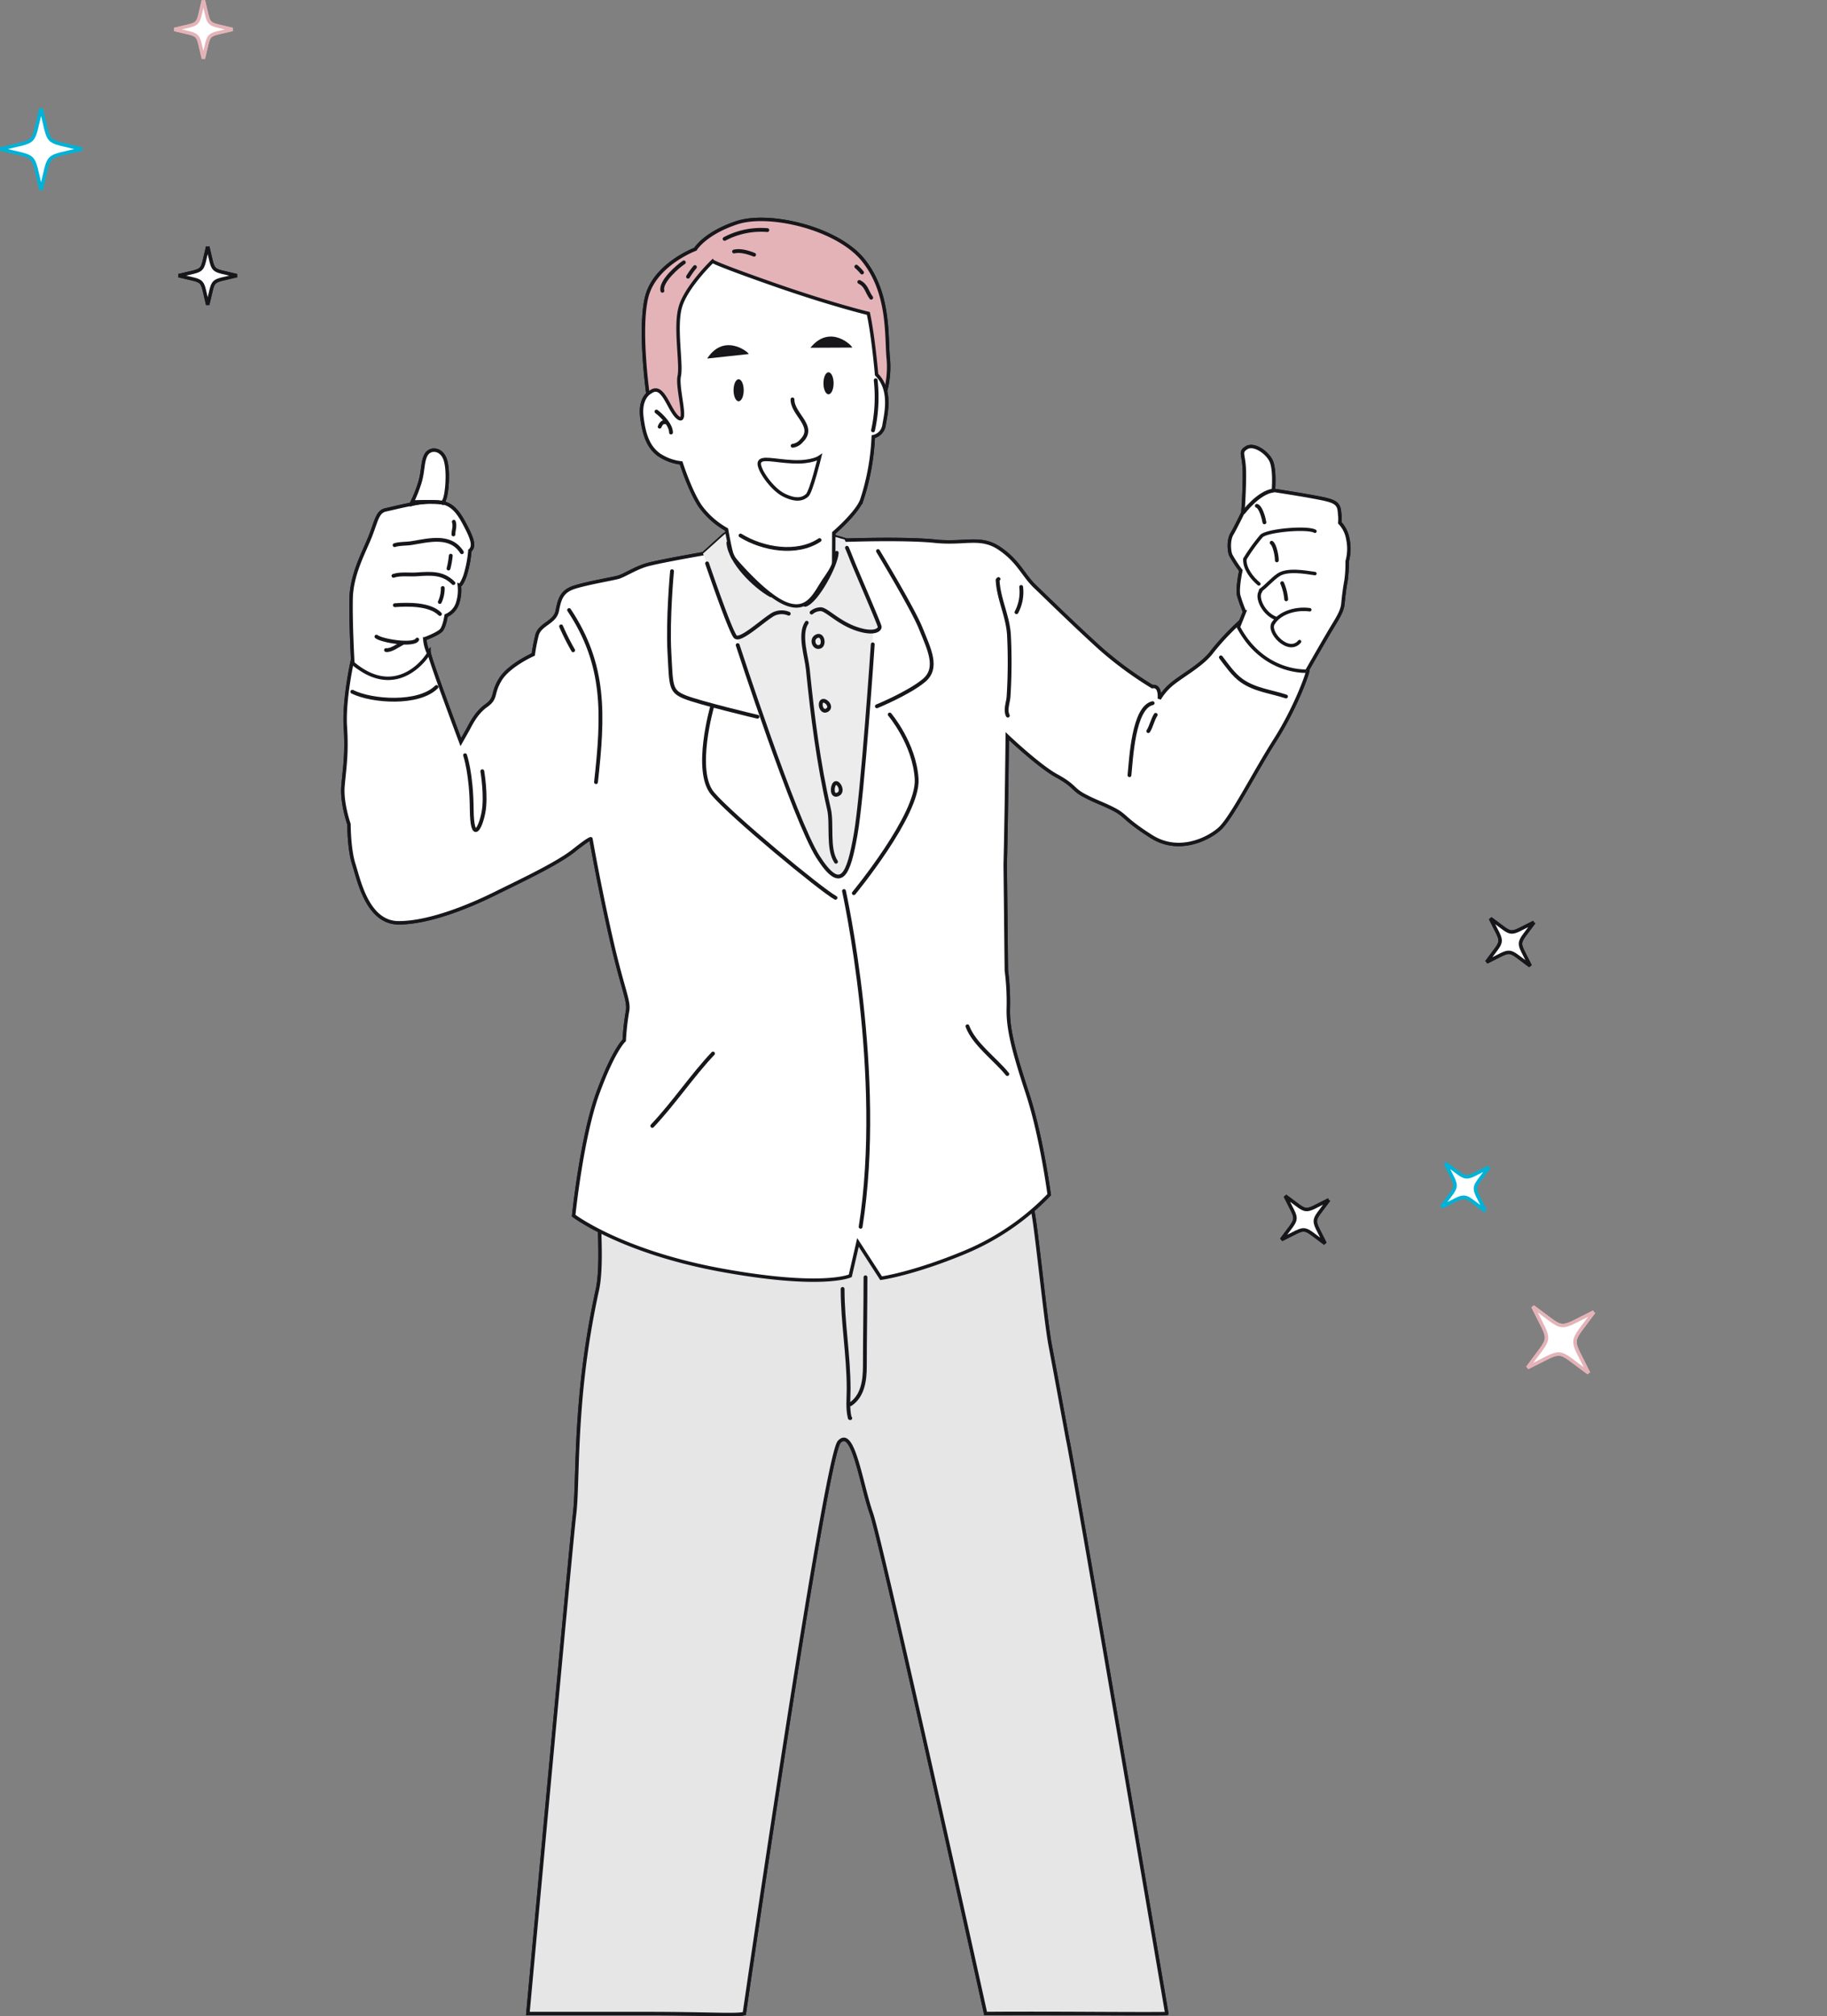 <svg xmlns="http://www.w3.org/2000/svg" xmlns:xlink="http://www.w3.org/1999/xlink" width="531.614" height="586.515" viewBox="0 0 531.614 586.515">
  <rect x="0" y="0" width="531.614" height="586.515" fill="#808080" stroke="none"/>
  <defs>
    <clipPath id="clip-path">
      <rect id="Rectangle_105566" data-name="Rectangle 105566" width="237.164" height="115.607" fill="#fff" stroke="#17171b" stroke-width="1"/>
    </clipPath>
  </defs>
  <g id="Group_269986" data-name="Group 269986" transform="translate(-112.256 -214.062)">
    <g id="XMLID_97_" transform="translate(212 277.893)">
      <g id="XMLID_394_" transform="translate(0)">
        <path id="XMLID_210_" d="M316.155,414.631c-.03,2.182.6,12.161-.749,17.84a249.059,249.059,0,0,0-4.941,33.775c-1.181,14.876-.877,25.391-1.652,31.437s-13.548,144.949-13.548,144.949h34.541c18.642,0,25.737.643,28.443,0,0,0,23.5-161.783,27.6-166.288s6.36,12.253,9.386,20.842,33.219,145.445,33.219,145.445,8.44-.115,30.689,0,22.032,0,22.032,0-27.487-161.469-28.838-166.966h0s-3.642-19.815-5.075-27.36-4.194-36.008-5.17-39.381S316.183,412.593,316.155,414.631Z" transform="translate(-241.41 -120.701)" fill="#e6e6e6" stroke="#17171b" stroke-width="1"/>
        <path id="XMLID_209_" d="M381.184,298.256l-6.1,5.539s-13.342,2.328-16.548,3.278-6.468,3.073-8.134,3.56-8.664,1.642-12.6,2.847-4.521,3.448-5.209,6.939-5.13,3.852-5.922,7.186a55.722,55.722,0,0,0-1.063,5.52s-7.084,3.139-9.607,7.3-.907,5.347-4.1,7.6-4.747,6.028-5.527,7.322l-1.85,3.264s-9.229-24.553-9.266-26.249c0,0-4.175,5.433-9.993,5.908s-12.152-.78-12.233-3.614c0,0-2.621,11.57-2.1,19.579s-.3,12.357-.7,17.24,1.749,11.01,1.749,11.01-.011,7.322,1.437,11.767,3.9,16.939,13.045,16.929,21.109-5.08,28.167-8.583,17.935-8.586,22.786-12.45,4.969-3.4,4.969-3.4,2.277,13.126,5.822,28.774,5.442,18.316,4.791,21.536a73.488,73.488,0,0,0-.925,8.346s-2.934,2.455-7.644,15.217-7.068,35.748-7.068,35.748,13.81,10.556,43.2,15.894,37.288,1.613,37.288,1.613l2.237-9.721,6.733,10.419s9.3-1.266,24.5-7.6a73.261,73.261,0,0,0,24.408-16.7s-2.207-16.929-6.352-29.538-5.709-18.929-5.539-24.758a72.017,72.017,0,0,0-.577-11l-.327-30.659c.378-15.485.6-37.452.6-37.452s9.167,8.726,14.406,11.573,4.556,3.873,7.972,5.695,5.808,2.507,9,4.216,2.847,2.847,10.592,7.744,16.173.911,19.7-2.164,9.908-15.944,16.286-25.969,10.157-21.1,9.43-20.415-7.4.162-13.778-4.734-5.626-9.389-5.626-9.389a74.615,74.615,0,0,0-8.295,8.768c-2.62,3.645-8.042,6.637-11.118,9.028a16.646,16.646,0,0,0-4.328,4.784s.455-3.988-2.049-3.53a106.986,106.986,0,0,1-14.92-10.934c-6.835-6.15-15.543-14.68-19.155-18.14s-4.812-7.37-10.378-11.13-10.078-1.2-18.8-2.106-25.72-.3-25.72-.3S392.838,291.994,381.184,298.256Z" transform="translate(-270.182 -206.556)" fill="#fff" stroke="#17171b" stroke-width="1"/>
        <path id="XMLID_208_" d="M339.838,329.253s11.183,37.04,17.211,49.883c0,0,8.142,21.22,12.293,18.41s4.053-8.268,4.641-12.157,1.961-16.21,1.961-16.21l1.979-25.512,1-10.689.12-5.981.618-.738s1.322-.542,1.262-1.324-3.043-7.52-3.043-7.52l-6.892-17.24-.217-.459s-2.56-.736-2.775-.8-7.345-1.7-8.217-1.926a100.13,100.13,0,0,0-11.515-1.181c-3.1-.019-9.186.236-12.51,2.431l-6.2,5.569Z" transform="translate(-224.748 -206.579)" fill="#ececec"/>
        <path id="XMLID_207_" d="M418.958,335.208l1.785-4.448a39.038,39.038,0,0,1-1.7-4.75c-.51-2.012.62-7.252.62-7.252a37.121,37.121,0,0,1-2.952-4.533c-.463-1.181-.713-4.305.339-6.073s3.218-6.247,3.218-6.247.6-8.671.385-12.9-1.335-4.715.68-5.97,5.689,1.116,7.026,3.6.777,8.788.777,8.788,8.037,1.227,12.819,2.147,6.194,1.418,6.41,4.159a14.049,14.049,0,0,1,.094,3.151,9.105,9.105,0,0,1,2.351,4.8,13.474,13.474,0,0,1-.215,6.406,36.334,36.334,0,0,1-.311,5.485c-.371,1.972-.72,4.618-.906,6.72s-1.218,3.8-3.13,6.943-7.419,12.795-7.419,12.795S426.234,348.852,418.958,335.208Z" transform="translate(-158.352 -216.618)" fill="#fff" stroke="#17171b" stroke-width="1"/>
        <path id="XMLID_206_" d="M321.148,296.833s-2.8-19.241-.5-28.855,14.21-14.055,14.21-14.055,2.69-4.59,12.048-7.7,29.256,1.509,36.8,10.9,6.7,21.522,7.227,28.128a27.57,27.57,0,0,1-.948,10.66S342.76,325.356,321.148,296.833Z" transform="translate(-232.256 -245.259)" fill="#e4b3b8" stroke="#17171b" stroke-width="1"/>
        <path id="XMLID_205_" d="M272.066,338.757s-.651-11.506-.5-18.768,3.827-13.593,5.656-18.315,2.014-7.022,4.5-7.543,9.261-2.348,13.709-2.353,6.533,1.635,8.959,6.133,3.243,6.81,1.732,8.09a33.291,33.291,0,0,1-1.449,7.423c-1.1,2.9-1.626,2.676-1.626,2.676a12.175,12.175,0,0,1-.6,5.465,5.881,5.881,0,0,1-3.229,3.345s-.471,3.065-1.351,4.177-4.872,2.579-4.872,2.579a11.654,11.654,0,0,0,1.117,4.2C294.229,336.054,285.37,350.06,272.066,338.757Z" transform="translate(-269.142 -209.66)" fill="#fff" stroke="#17171b" stroke-width="1"/>
        <path id="XMLID_204_" d="M322.08,290.169s-3.278,1.432-2.554,7.335,2.238,8.962,5.01,10.976a14.571,14.571,0,0,0,6.41,2.342s2.632,8.228,5.56,12.556a23.757,23.757,0,0,0,7.661,6.809s1.116,6.546,1.816,8.055c0,0,9.1,11.095,15.582,13.587s8.472-3.294,11.111-7.091,2.662-4.54,2.662-4.54l.035-9.008s6.756-5.8,8.129-9.559a68.126,68.126,0,0,0,3.356-18.443,4.025,4.025,0,0,0,3.153-3.485c.5-3.075,2.3-10.06-2.189-14.583,0,0-.948-11.121-2.4-17.789,0,0-10.833-2.581-27.826-8.539s-17.494-6.643-17.494-6.643-7.734,7.448-9.391,13.356.455,16.579-.312,20.057,2.613,14.11-.2,12.205S325.845,287.41,322.08,290.169Z" transform="translate(-232.501 -239.985)" fill="#fff" stroke="#17171b" stroke-width="1"/>
        <path id="XMLID_203_" d="M281.62,298.364a36.573,36.573,0,0,0,2-4.923c1.287-3.643.877-6.637,2.012-8.749s4.413-1.958,5.564,1.222.551,10.281-.251,11.863.489.752-2.293.577S281.62,298.364,281.62,298.364Z" transform="translate(-261.429 -216.159)" fill="#fff" stroke="#17171b" stroke-width="1"/>
        <path id="XMLID_202_" d="M290.338,333.559s1.848,5.28,1.935,15.575,2.553,5.719,3.432.967-.351-11.879-.351-11.879" transform="translate(-254.757 -177.686)" fill="none" stroke="#17171b" stroke-linecap="round" stroke-linejoin="round" stroke-width="1.11"/>
        <path id="XMLID_201_" d="M307.485,309.634c10.637,15.954,10.016,30.392,7.831,50.066" transform="translate(-241.635 -195.995)" fill="none" stroke="#17171b" stroke-linecap="round" stroke-linejoin="round" stroke-width="1.11"/>
        <path id="XMLID_200_" d="M306.169,312.326a70.544,70.544,0,0,0,3.5,6.953" transform="translate(-242.642 -193.935)" fill="none" stroke="#17171b" stroke-linecap="round" stroke-linejoin="round" stroke-width="1.11"/>
        <path id="XMLID_197_" d="M287.6,314.872c-.966,1.885-10.258.42-11.871-.86" transform="translate(-265.939 -192.645)" fill="none" stroke="#17171b" stroke-linecap="round" stroke-linejoin="round" stroke-width="1.11"/>
        <path id="XMLID_196_" d="M277.31,317.09c1.451.223,3.624-1.442,4.749-1.991" transform="translate(-264.727 -191.813)" fill="none" stroke="#17171b" stroke-linecap="round" stroke-linejoin="round" stroke-width="1.11"/>
        <path id="XMLID_195_" d="M278.719,299.613c1.555-.508,3.3-.335,4.92-.6,5.132-.842,11.395-2.542,14.659,2.662" transform="translate(-263.649 -204.852)" fill="none" stroke="#17171b" stroke-linecap="round" stroke-linejoin="round" stroke-width="1.11"/>
        <path id="XMLID_194_" d="M278.531,304.248c2.127-.694,4.563-.27,6.757-.424,4.228-.3,7.675-.515,10.692,2.54" transform="translate(-263.793 -200.564)" fill="none" stroke="#17171b" stroke-linecap="round" stroke-linejoin="round" stroke-width="1.11"/>
        <path id="XMLID_193_" d="M278.763,308.89c3.825-.268,10.193-.4,13.123,2.57" transform="translate(-263.615 -196.664)" fill="none" stroke="#17171b" stroke-linecap="round" stroke-linejoin="round" stroke-width="1.11"/>
        <path id="XMLID_192_" d="M288.534,295.084c.443,1.357-.111,2.406-.12,3.693" transform="translate(-256.23 -207.13)" fill="none" stroke="#17171b" stroke-linecap="round" stroke-linejoin="round" stroke-width="1.11"/>
        <path id="XMLID_191_" d="M288.263,300.68a24.291,24.291,0,0,1-.655,3.73" transform="translate(-256.846 -202.848)" fill="none" stroke="#17171b" stroke-linecap="round" stroke-linejoin="round" stroke-width="1.11"/>
        <path id="XMLID_190_" d="M287.035,306a9.333,9.333,0,0,1-.863,4.072" transform="translate(-257.945 -198.776)" fill="none" stroke="#17171b" stroke-linecap="round" stroke-linejoin="round" stroke-width="1.11"/>
        <path id="XMLID_189_" d="M418.906,304.894a52.044,52.044,0,0,1,4.771-6.6c1.719-1.661,13.308-2.664,15.563-1.4" transform="translate(-156.369 -206.179)" fill="none" stroke="#17171b" stroke-linecap="round" stroke-linejoin="round" stroke-width="1"/>
        <path id="XMLID_188_" d="M418.663,296.254s4.316-5.73,8.558-6.3" transform="translate(-156.555 -211.059)" fill="none" stroke="#17171b" stroke-linecap="round" stroke-linejoin="round" stroke-width="1.11"/>
        <path id="XMLID_187_" d="M421.46,308.759c1.831-1.365,3.273-3.149,5.16-4.448,2.579-1.778,7.817-.833,10.66-.418" transform="translate(-154.414 -200.867)" fill="none" stroke="#17171b" stroke-linecap="round" stroke-linejoin="round" stroke-width="1"/>
        <path id="XMLID_186_" d="M434.1,309.641c-3.561-.519-8.307.57-10.438,3.629" transform="translate(-152.725 -196.085)" fill="none" stroke="#17171b" stroke-linecap="round" stroke-linejoin="round" stroke-width="1"/>
        <path id="XMLID_185_" d="M418.878,301.263c-.134,2.745,2.08,5.52,4.073,7.174" transform="translate(-156.394 -202.401)" fill="none" stroke="#17171b" stroke-linecap="round" stroke-linejoin="round" stroke-width="1"/>
        <path id="XMLID_184_" d="M421.675,306.522c-1.453,1.751.833,6.653,4.494,7.938" transform="translate(-154.589 -198.377)" fill="none" stroke="#17171b" stroke-linecap="round" stroke-linejoin="round" stroke-width="1"/>
        <path id="XMLID_183_" d="M423.789,311.73c-2.081,2.51,4.337,9.352,7.554,5.474" transform="translate(-152.943 -194.391)" fill="none" stroke="#17171b" stroke-linecap="round" stroke-linejoin="round" stroke-width="1"/>
        <path id="XMLID_181_" d="M420.847,292.459c1.167.358,2.012,3.613,2.212,4.807" transform="translate(-154.884 -209.139)" fill="none" stroke="#17171b" stroke-linecap="round" stroke-linejoin="round" stroke-width="1.11"/>
        <path id="XMLID_180_" d="M423.289,298.543c.921.657,1.548,3.947,1.511,5.125" transform="translate(-153.015 -204.483)" fill="none" stroke="#17171b" stroke-linecap="round" stroke-linejoin="round" stroke-width="1.11"/>
        <path id="XMLID_179_" d="M425.027,305.208a15.458,15.458,0,0,1,1.169,4.687" transform="translate(-151.685 -199.382)" fill="none" stroke="#17171b" stroke-linecap="round" stroke-linejoin="round" stroke-width="1.11"/>
        <path id="XMLID_177_" d="M330.234,301.949s6.856,20.166,8.265,21.381,7.331-4.224,10.244-6.118a5.3,5.3,0,0,1,5.245-.632" transform="translate(-224.226 -201.876)" fill="none" stroke="#17171b" stroke-linecap="round" stroke-linejoin="round" stroke-width="1.11"/>
        <path id="XMLID_176_" d="M347.458,318.214a4.207,4.207,0,0,1,2.621-.973c1.651-.048,5.1,3.885,10.39,5.681s6.9.244,6.8-.583-7.04-16.8-8.11-19.518-1.409-3.447-1.409-3.447" transform="translate(-211.045 -203.848)" fill="none" stroke="#17171b" stroke-linecap="round" stroke-linejoin="round" stroke-width="1.11"/>
        <path id="XMLID_175_" d="M335.275,315.505s16.5,50.81,23.342,61.558,8.9,5.211,10.966-6.406,4.994-55.369,4.994-55.369" transform="translate(-220.369 -191.669)" fill="none" stroke="#17171b" stroke-linecap="round" stroke-linejoin="round" stroke-width="1.11"/>
        <path id="XMLID_174_" d="M324.838,303.234s-1.3,13.9-.761,23.667.217,11.183,4.452,12.92,21.171,5.753,21.171,5.753" transform="translate(-229.039 -200.893)" fill="none" stroke="#17171b" stroke-linecap="round" stroke-linejoin="round" stroke-width="1.11"/>
        <path id="XMLID_173_" d="M358.216,345.076s9.229-3.8,13.679-7.49,1.412-9.337-.868-15.091-12.486-22.581-12.486-22.581" transform="translate(-202.813 -203.434)" fill="none" stroke="#17171b" stroke-linecap="round" stroke-linejoin="round" stroke-width="1.11"/>
        <path id="XMLID_172_" d="M378.379,304.525c-.346.346-.272.17-.217.869.4,5.213,2.9,9.919,3.257,15.308a156.735,156.735,0,0,1-.108,17.914c-.088,1.744-1.073,3.935-.217,5.645" transform="translate(-187.584 -199.905)" fill="none" stroke="#17171b" stroke-linecap="round" stroke-linejoin="round" stroke-width="1.11"/>
        <path id="XMLID_168_" d="M406.594,324.976c-5.628,1.246-6.261,16.378-6.738,20.957" transform="translate(-170.947 -184.255)" fill="none" stroke="#17171b" stroke-linecap="round" stroke-linejoin="round" stroke-width="1.11"/>
        <path id="XMLID_167_" d="M405.107,326.9c-.948,1.486-1.239,3.315-2.15,4.743" transform="translate(-168.574 -182.779)" fill="none" stroke="#17171b" stroke-linecap="round" stroke-linejoin="round" stroke-width="1.11"/>
        <path id="XMLID_166_" d="M382.591,305.829a12.494,12.494,0,0,1-1.361,7.345" transform="translate(-185.201 -198.907)" fill="none" stroke="#17171b" stroke-linecap="round" stroke-linejoin="round" stroke-width="1.11"/>
        <path id="XMLID_165_" d="M357.636,453.617c7.026-44.169-4.84-97.677-4.84-97.677" transform="translate(-206.96 -160.559)" fill="none" stroke="#17171b" stroke-linecap="round" stroke-linejoin="round" stroke-width="1.11"/>
        <path id="XMLID_164_" d="M332.108,325.509s-5.426,18.781.109,25.333,31.556,28.064,35.763,30.357" transform="translate(-224.614 -183.847)" fill="none" stroke="#17171b" stroke-linecap="round" stroke-linejoin="round" stroke-width="1.11"/>
        <path id="XMLID_163_" d="M364.863,326.848s7.213,8.456,7.834,18.777-18.279,33.2-18.279,33.2" transform="translate(-205.719 -182.822)" fill="none" stroke="#17171b" stroke-linecap="round" stroke-linejoin="round" stroke-width="1.11"/>
        <path id="XMLID_162_" d="M335.741,297.348c6.461,3.99,16.373,5.723,23,1.331" transform="translate(-220.012 -205.397)" fill="none" stroke="#17171b" stroke-linecap="round" stroke-linejoin="round" stroke-width="1.11"/>
        <path id="XMLID_161_" d="M356.382,284.458s-2.275,1.568-7.732,1.31-9.225-1.5-9.773.2,3.515,7.732,7.181,9.52,5.569,1.079,6.726.019S356.382,284.458,356.382,284.458Z" transform="translate(-217.65 -215.262)" fill="#fff" stroke="#17171b" stroke-width="1"/>
        <path id="XMLID_158_" d="M321.883,276.921c1.613,1.211,4.24,3.914,4.24,6.106" transform="translate(-230.617 -221.029)" fill="none" stroke="#17171b" stroke-linecap="round" stroke-linejoin="round" stroke-width="1.11"/>
        <path id="XMLID_157_" d="M323.938,278.726c-.671-.335-1.354.754-1.527,1.271" transform="translate(-230.213 -219.696)" fill="none" stroke="#17171b" stroke-linecap="round" stroke-linejoin="round" stroke-width="1.11"/>
        <path id="XMLID_155_" d="M330.245,269.873c5.05-7.749,12.4-1.569,12.064-1.306" transform="translate(-224.218 -229.399)" fill="#17171b"/>
        <path id="XMLID_154_" d="M347.262,267.824c5.822-7.188,12.493-.284,12.134-.056" transform="translate(-211.195 -230.487)" fill="#17171b"/>
        <path id="XMLID_153_" d="M344.306,274.924c0,4.411,6.877,7.788,2.676,11.991a4.084,4.084,0,0,1-2.625,1.492" transform="translate(-213.457 -222.558)" fill="none" stroke="#17171b" stroke-linecap="round" stroke-linejoin="round" stroke-width="1.11"/>
        <path id="XMLID_151_" d="M334.594,274.8c0-1.769.662-3.2,1.477-3.2s1.476,1.433,1.476,3.2-.66,3.2-1.476,3.2S334.594,276.573,334.594,274.8Z" transform="translate(-220.89 -225.101)" fill="#17171b"/>
        <path id="XMLID_150_" d="M349.411,273.654c0-1.769.66-3.2,1.476-3.2s1.477,1.433,1.477,3.2-.66,3.2-1.477,3.2S349.411,275.423,349.411,273.654Z" transform="translate(-209.551 -225.98)" fill="#17171b"/>
        <path id="XMLID_149_" d="M352.568,421.512c0,9.732,1.756,19.3,1.756,29.06,0,2.69-.348,5.688.3,8.293.041.161-.028.242.182.242" transform="translate(-207.135 -110.379)" fill="none" stroke="#17171b" stroke-linecap="round" stroke-linejoin="round" stroke-width="1.11"/>
        <path id="XMLID_148_" d="M353.871,456.521c3.612-2.408,4.177-7.043,4.177-11.079,0-8.615.182-17.264.182-25.851" transform="translate(-206.138 -111.849)" fill="none" stroke="#17171b" stroke-linecap="round" stroke-linejoin="round" stroke-width="1.11"/>
        <path id="XMLID_147_" d="M321.2,403.767c6.355-6.729,11.548-14.571,17.667-21.049" transform="translate(-231.14 -140.067)" fill="none" stroke="#17171b" stroke-linecap="round" stroke-linejoin="round" stroke-width="1.11"/>
        <path id="XMLID_146_" d="M373.145,378.225c1.9,5.193,8.249,9.691,11.6,13.9" transform="translate(-191.388 -143.505)" fill="none" stroke="#17171b" stroke-linecap="round" stroke-linejoin="round" stroke-width="1.11"/>
        <path id="XMLID_145_" d="M271.747,323.694c5.679,2.839,19.308,3.816,24.5-1.379" transform="translate(-268.984 -186.291)" fill="none" stroke="#17171b" stroke-linecap="round" stroke-linejoin="round" stroke-width="1.11"/>
        <path id="XMLID_144_" d="M433.872,328.814c-4.346-1.448-9.035-1.885-12.9-4.611-2.415-1.7-4.283-4.457-6.053-6.771" transform="translate(-159.416 -190.028)" fill="none" stroke="#17171b" stroke-linecap="round" stroke-linejoin="round" stroke-width="1.11"/>
        <path id="XMLID_140_" d="M291.07,292.023c-.944-.109-6.789-.605-9.7.533" transform="translate(-261.623 -209.626)" fill="none" stroke="#17171b" stroke-linecap="round" stroke-linejoin="round" stroke-width="1.11"/>
        <path id="XMLID_139_" d="M358.36,271.764a44.841,44.841,0,0,1-.78,14.588" transform="translate(-203.299 -224.976)" fill="none" stroke="#17171b" stroke-linecap="round" stroke-linejoin="round" stroke-width="1.11"/>
        <path id="XMLID_138_" d="M347.087,311.725c-2.274,3.411-.042,9.838.323,13.5,1.347,13.469,3.112,27.52,6.154,40.7,1.013,4.392-.484,11.527,2.051,15.331" transform="translate(-212.101 -194.395)" fill="none" stroke="#17171b" stroke-linecap="round" stroke-linejoin="round" stroke-width="1.11"/>
        <path id="XMLID_137_" d="M348.494,314.128c-1.543.964-.4,3.709,1.3,2.862C351.063,316.352,350.4,312.934,348.494,314.128Z" transform="translate(-210.809 -192.748)" fill="none" stroke="#17171b" stroke-linecap="round" stroke-linejoin="round" stroke-width="1.11"/>
        <path id="XMLID_136_" d="M349.577,324.608c-1.22.279-.512,3.575,1.135,2.752C352.424,326.5,350.634,324.366,349.577,324.608Z" transform="translate(-209.895 -184.551)" fill="none" stroke="#17171b" stroke-linecap="round" stroke-linejoin="round" stroke-width="1.11"/>
        <path id="XMLID_135_" d="M351.514,338.312c-.83.83-.948,4.065,1.025,3.077C354.259,340.529,352.444,337.381,351.514,338.312Z" transform="translate(-208.375 -174.18)" fill="none" stroke="#17171b" stroke-linecap="round" stroke-linejoin="round" stroke-width="1.11"/>
        <path id="XMLID_134_" d="M333.737,298.554c.463,5.624,7.691,12.675,12.337,15.248" transform="translate(-221.546 -204.474)" fill="none" stroke="#17171b" stroke-linecap="round" stroke-linejoin="round" stroke-width="1.11"/>
        <path id="XMLID_133_" d="M346.41,315.341c3.294-.946,9.012-11.573,9.162-15.137" transform="translate(-211.847 -203.212)" fill="none" stroke="#17171b" stroke-linecap="round" stroke-linejoin="round" stroke-width="1.11"/>
      </g>
      <path id="XMLID_81_" d="M333.122,249.586a22.626,22.626,0,0,1,12.424-2.554" transform="translate(-222.016 -243.923)" fill="none" stroke="#17171b" stroke-linecap="round" stroke-linejoin="round" stroke-width="1.11"/>
      <path id="XMLID_80_" d="M334.675,250.609c1.751-.448,4.191.256,5.832.936" transform="translate(-220.828 -241.273)" fill="none" stroke="#17171b" stroke-linecap="round" stroke-linejoin="round" stroke-width="1.11"/>
      <path id="XMLID_79_" d="M329.1,253.111a23.456,23.456,0,0,0-2.005,2.8" transform="translate(-226.632 -239.25)" fill="none" stroke="#17171b" stroke-linecap="round" stroke-linejoin="round" stroke-width="1.11"/>
      <path id="XMLID_78_" d="M329.135,252.339c-1.672,1.079-6.929,5.6-6.244,8.265" transform="translate(-229.892 -239.841)" fill="none" stroke="#17171b" stroke-linecap="round" stroke-linejoin="round" stroke-width="1.11"/>
      <path id="XMLID_77_" d="M358.788,260.149c-1.3-1.728-1.319-3.511-3.469-4.586" transform="translate(-205.03 -237.374)" fill="none" stroke="#17171b" stroke-linecap="round" stroke-linejoin="round" stroke-width="1.11"/>
      <path id="XMLID_76_" d="M354.832,253.044a13.32,13.32,0,0,1,1.652,1.7" transform="translate(-205.402 -239.302)" fill="none" stroke="#17171b" stroke-linecap="round" stroke-linejoin="round" stroke-width="1.11"/>
    </g>
    <g id="XMLID_97_2" data-name="XMLID_97_" transform="translate(212 277.893)">
      <g id="XMLID_394_2" data-name="XMLID_394_" transform="translate(0)">
        <path id="XMLID_210_2" data-name="XMLID_210_" d="M316.155,414.631c-.03,2.182.6,12.161-.749,17.84a249.059,249.059,0,0,0-4.941,33.775c-1.181,14.876-.877,25.391-1.652,31.437s-13.548,144.949-13.548,144.949h34.541c18.642,0,25.737.643,28.443,0,0,0,23.5-161.783,27.6-166.288s6.36,12.253,9.386,20.842,33.219,145.445,33.219,145.445,8.44-.115,30.689,0,22.032,0,22.032,0-27.487-161.469-28.838-166.966h0s-3.642-19.815-5.075-27.36-4.194-36.008-5.17-39.381S316.183,412.593,316.155,414.631Z" transform="translate(-241.41 -120.701)" fill="#e6e6e6" stroke="#17171b" stroke-width="1"/>
        <path id="XMLID_209_2" data-name="XMLID_209_" d="M381.184,298.256l-6.1,5.539s-13.342,2.328-16.548,3.278-6.468,3.073-8.134,3.56-8.664,1.642-12.6,2.847-4.521,3.448-5.209,6.939-5.13,3.852-5.922,7.186a55.722,55.722,0,0,0-1.063,5.52s-7.084,3.139-9.607,7.3-.907,5.347-4.1,7.6-4.747,6.028-5.527,7.322l-1.85,3.264s-9.229-24.553-9.266-26.249c0,0-4.175,5.433-9.993,5.908s-12.152-.78-12.233-3.614c0,0-2.621,11.57-2.1,19.579s-.3,12.357-.7,17.24,1.749,11.01,1.749,11.01-.011,7.322,1.437,11.767,3.9,16.939,13.045,16.929,21.109-5.08,28.167-8.583,17.935-8.586,22.786-12.45,4.969-3.4,4.969-3.4,2.277,13.126,5.822,28.774,5.442,18.316,4.791,21.536a73.488,73.488,0,0,0-.925,8.346s-2.934,2.455-7.644,15.217-7.068,35.748-7.068,35.748,13.81,10.556,43.2,15.894,37.288,1.613,37.288,1.613l2.237-9.721,6.733,10.419s9.3-1.266,24.5-7.6a73.261,73.261,0,0,0,24.408-16.7s-2.207-16.929-6.352-29.538-5.709-18.929-5.539-24.758a72.017,72.017,0,0,0-.577-11l-.327-30.659c.378-15.485.6-37.452.6-37.452s9.167,8.726,14.406,11.573,4.556,3.873,7.972,5.695,5.808,2.507,9,4.216,2.847,2.847,10.592,7.744,16.173.911,19.7-2.164,9.908-15.944,16.286-25.969,10.157-21.1,9.43-20.415-7.4.162-13.778-4.734-5.626-9.389-5.626-9.389a74.615,74.615,0,0,0-8.295,8.768c-2.62,3.645-8.042,6.637-11.118,9.028a16.646,16.646,0,0,0-4.328,4.784s.455-3.988-2.049-3.53a106.986,106.986,0,0,1-14.92-10.934c-6.835-6.15-15.543-14.68-19.155-18.14s-4.812-7.37-10.378-11.13-10.078-1.2-18.8-2.106-25.72-.3-25.72-.3S392.838,291.994,381.184,298.256Z" transform="translate(-270.182 -206.556)" fill="#fff" stroke="#17171b" stroke-width="1"/>
        <path id="XMLID_208_2" data-name="XMLID_208_" d="M339.838,329.253s11.183,37.04,17.211,49.883c0,0,8.142,21.22,12.293,18.41s4.053-8.268,4.641-12.157,1.961-16.21,1.961-16.21l1.979-25.512,1-10.689.12-5.981.618-.738s1.322-.542,1.262-1.324-3.043-7.52-3.043-7.52l-6.892-17.24-.217-.459s-2.56-.736-2.775-.8-7.345-1.7-8.217-1.926a100.13,100.13,0,0,0-11.515-1.181c-3.1-.019-9.186.236-12.51,2.431l-6.2,5.569Z" transform="translate(-224.748 -206.579)" fill="#ececec"/>
        <path id="XMLID_207_2" data-name="XMLID_207_" d="M418.958,335.208l1.785-4.448a39.038,39.038,0,0,1-1.7-4.75c-.51-2.012.62-7.252.62-7.252a37.121,37.121,0,0,1-2.952-4.533c-.463-1.181-.713-4.305.339-6.073s3.218-6.247,3.218-6.247.6-8.671.385-12.9-1.335-4.715.68-5.97,5.689,1.116,7.026,3.6.777,8.788.777,8.788,8.037,1.227,12.819,2.147,6.194,1.418,6.41,4.159a14.049,14.049,0,0,1,.094,3.151,9.105,9.105,0,0,1,2.351,4.8,13.474,13.474,0,0,1-.215,6.406,36.334,36.334,0,0,1-.311,5.485c-.371,1.972-.72,4.618-.906,6.72s-1.218,3.8-3.13,6.943-7.419,12.795-7.419,12.795S426.234,348.852,418.958,335.208Z" transform="translate(-158.352 -216.618)" fill="#fff" stroke="#17171b" stroke-width="1"/>
        <path id="XMLID_206_2" data-name="XMLID_206_" d="M321.148,296.833s-2.8-19.241-.5-28.855,14.21-14.055,14.21-14.055,2.69-4.59,12.048-7.7,29.256,1.509,36.8,10.9,6.7,21.522,7.227,28.128a27.57,27.57,0,0,1-.948,10.66S342.76,325.356,321.148,296.833Z" transform="translate(-232.256 -245.259)" fill="#e4b3b8" stroke="#17171b" stroke-width="1"/>
        <path id="XMLID_205_2" data-name="XMLID_205_" d="M272.066,338.757s-.651-11.506-.5-18.768,3.827-13.593,5.656-18.315,2.014-7.022,4.5-7.543,9.261-2.348,13.709-2.353,6.533,1.635,8.959,6.133,3.243,6.81,1.732,8.09a33.291,33.291,0,0,1-1.449,7.423c-1.1,2.9-1.626,2.676-1.626,2.676a12.175,12.175,0,0,1-.6,5.465,5.881,5.881,0,0,1-3.229,3.345s-.471,3.065-1.351,4.177-4.872,2.579-4.872,2.579a11.654,11.654,0,0,0,1.117,4.2C294.229,336.054,285.37,350.06,272.066,338.757Z" transform="translate(-269.142 -209.66)" fill="#fff" stroke="#17171b" stroke-width="1"/>
        <path id="XMLID_204_2" data-name="XMLID_204_" d="M322.08,290.169s-3.278,1.432-2.554,7.335,2.238,8.962,5.01,10.976a14.571,14.571,0,0,0,6.41,2.342s2.632,8.228,5.56,12.556a23.757,23.757,0,0,0,7.661,6.809s1.116,6.546,1.816,8.055c0,0,9.1,11.095,15.582,13.587s8.472-3.294,11.111-7.091,2.662-4.54,2.662-4.54l.035-9.008s6.756-5.8,8.129-9.559a68.126,68.126,0,0,0,3.356-18.443,4.025,4.025,0,0,0,3.153-3.485c.5-3.075,2.3-10.06-2.189-14.583,0,0-.948-11.121-2.4-17.789,0,0-10.833-2.581-27.826-8.539s-17.494-6.643-17.494-6.643-7.734,7.448-9.391,13.356.455,16.579-.312,20.057,2.613,14.11-.2,12.205S325.845,287.41,322.08,290.169Z" transform="translate(-232.501 -239.985)" fill="#fff" stroke="#17171b" stroke-width="1"/>
        <path id="XMLID_203_2" data-name="XMLID_203_" d="M281.62,298.364a36.573,36.573,0,0,0,2-4.923c1.287-3.643.877-6.637,2.012-8.749s4.413-1.958,5.564,1.222.551,10.281-.251,11.863.489.752-2.293.577S281.62,298.364,281.62,298.364Z" transform="translate(-261.429 -216.159)" fill="#fff" stroke="#17171b" stroke-width="1"/>
        <path id="XMLID_202_2" data-name="XMLID_202_" d="M290.338,333.559s1.848,5.28,1.935,15.575,2.553,5.719,3.432.967-.351-11.879-.351-11.879" transform="translate(-254.757 -177.686)" fill="none" stroke="#17171b" stroke-linecap="round" stroke-linejoin="round" stroke-width="1.11"/>
        <path id="XMLID_201_2" data-name="XMLID_201_" d="M307.485,309.634c10.637,15.954,10.016,30.392,7.831,50.066" transform="translate(-241.635 -195.995)" fill="none" stroke="#17171b" stroke-linecap="round" stroke-linejoin="round" stroke-width="1.11"/>
        <path id="XMLID_200_2" data-name="XMLID_200_" d="M306.169,312.326a70.544,70.544,0,0,0,3.5,6.953" transform="translate(-242.642 -193.935)" fill="none" stroke="#17171b" stroke-linecap="round" stroke-linejoin="round" stroke-width="1.11"/>
        <path id="XMLID_197_2" data-name="XMLID_197_" d="M287.6,314.872c-.966,1.885-10.258.42-11.871-.86" transform="translate(-265.939 -192.645)" fill="none" stroke="#17171b" stroke-linecap="round" stroke-linejoin="round" stroke-width="1.11"/>
        <path id="XMLID_196_2" data-name="XMLID_196_" d="M277.31,317.09c1.451.223,3.624-1.442,4.749-1.991" transform="translate(-264.727 -191.813)" fill="none" stroke="#17171b" stroke-linecap="round" stroke-linejoin="round" stroke-width="1.11"/>
        <path id="XMLID_195_2" data-name="XMLID_195_" d="M278.719,299.613c1.555-.508,3.3-.335,4.92-.6,5.132-.842,11.395-2.542,14.659,2.662" transform="translate(-263.649 -204.852)" fill="none" stroke="#17171b" stroke-linecap="round" stroke-linejoin="round" stroke-width="1.11"/>
        <path id="XMLID_194_2" data-name="XMLID_194_" d="M278.531,304.248c2.127-.694,4.563-.27,6.757-.424,4.228-.3,7.675-.515,10.692,2.54" transform="translate(-263.793 -200.564)" fill="none" stroke="#17171b" stroke-linecap="round" stroke-linejoin="round" stroke-width="1.11"/>
        <path id="XMLID_193_2" data-name="XMLID_193_" d="M278.763,308.89c3.825-.268,10.193-.4,13.123,2.57" transform="translate(-263.615 -196.664)" fill="none" stroke="#17171b" stroke-linecap="round" stroke-linejoin="round" stroke-width="1.11"/>
        <path id="XMLID_192_2" data-name="XMLID_192_" d="M288.534,295.084c.443,1.357-.111,2.406-.12,3.693" transform="translate(-256.23 -207.13)" fill="none" stroke="#17171b" stroke-linecap="round" stroke-linejoin="round" stroke-width="1.11"/>
        <path id="XMLID_191_2" data-name="XMLID_191_" d="M288.263,300.68a24.291,24.291,0,0,1-.655,3.73" transform="translate(-256.846 -202.848)" fill="none" stroke="#17171b" stroke-linecap="round" stroke-linejoin="round" stroke-width="1.11"/>
        <path id="XMLID_190_2" data-name="XMLID_190_" d="M287.035,306a9.333,9.333,0,0,1-.863,4.072" transform="translate(-257.945 -198.776)" fill="none" stroke="#17171b" stroke-linecap="round" stroke-linejoin="round" stroke-width="1.11"/>
        <path id="XMLID_189_2" data-name="XMLID_189_" d="M418.906,304.894a52.044,52.044,0,0,1,4.771-6.6c1.719-1.661,13.308-2.664,15.563-1.4" transform="translate(-156.369 -206.179)" fill="none" stroke="#17171b" stroke-linecap="round" stroke-linejoin="round" stroke-width="1"/>
        <path id="XMLID_188_2" data-name="XMLID_188_" d="M418.663,296.254s4.316-5.73,8.558-6.3" transform="translate(-156.555 -211.059)" fill="none" stroke="#17171b" stroke-linecap="round" stroke-linejoin="round" stroke-width="1.11"/>
        <path id="XMLID_187_2" data-name="XMLID_187_" d="M421.46,308.759c1.831-1.365,3.273-3.149,5.16-4.448,2.579-1.778,7.817-.833,10.66-.418" transform="translate(-154.414 -200.867)" fill="none" stroke="#17171b" stroke-linecap="round" stroke-linejoin="round" stroke-width="1"/>
        <path id="XMLID_186_2" data-name="XMLID_186_" d="M434.1,309.641c-3.561-.519-8.307.57-10.438,3.629" transform="translate(-152.725 -196.085)" fill="none" stroke="#17171b" stroke-linecap="round" stroke-linejoin="round" stroke-width="1"/>
        <path id="XMLID_185_2" data-name="XMLID_185_" d="M418.878,301.263c-.134,2.745,2.08,5.52,4.073,7.174" transform="translate(-156.394 -202.401)" fill="none" stroke="#17171b" stroke-linecap="round" stroke-linejoin="round" stroke-width="1"/>
        <path id="XMLID_184_2" data-name="XMLID_184_" d="M421.675,306.522c-1.453,1.751.833,6.653,4.494,7.938" transform="translate(-154.589 -198.377)" fill="none" stroke="#17171b" stroke-linecap="round" stroke-linejoin="round" stroke-width="1"/>
        <path id="XMLID_183_2" data-name="XMLID_183_" d="M423.789,311.73c-2.081,2.51,4.337,9.352,7.554,5.474" transform="translate(-152.943 -194.391)" fill="none" stroke="#17171b" stroke-linecap="round" stroke-linejoin="round" stroke-width="1"/>
        <path id="XMLID_181_2" data-name="XMLID_181_" d="M420.847,292.459c1.167.358,2.012,3.613,2.212,4.807" transform="translate(-154.884 -209.139)" fill="none" stroke="#17171b" stroke-linecap="round" stroke-linejoin="round" stroke-width="1.11"/>
        <path id="XMLID_180_2" data-name="XMLID_180_" d="M423.289,298.543c.921.657,1.548,3.947,1.511,5.125" transform="translate(-153.015 -204.483)" fill="none" stroke="#17171b" stroke-linecap="round" stroke-linejoin="round" stroke-width="1.11"/>
        <path id="XMLID_179_2" data-name="XMLID_179_" d="M425.027,305.208a15.458,15.458,0,0,1,1.169,4.687" transform="translate(-151.685 -199.382)" fill="none" stroke="#17171b" stroke-linecap="round" stroke-linejoin="round" stroke-width="1.11"/>
        <path id="XMLID_177_2" data-name="XMLID_177_" d="M330.234,301.949s6.856,20.166,8.265,21.381,7.331-4.224,10.244-6.118a5.3,5.3,0,0,1,5.245-.632" transform="translate(-224.226 -201.876)" fill="none" stroke="#17171b" stroke-linecap="round" stroke-linejoin="round" stroke-width="1.11"/>
        <path id="XMLID_176_2" data-name="XMLID_176_" d="M347.458,318.214a4.207,4.207,0,0,1,2.621-.973c1.651-.048,5.1,3.885,10.39,5.681s6.9.244,6.8-.583-7.04-16.8-8.11-19.518-1.409-3.447-1.409-3.447" transform="translate(-211.045 -203.848)" fill="none" stroke="#17171b" stroke-linecap="round" stroke-linejoin="round" stroke-width="1.11"/>
        <path id="XMLID_175_2" data-name="XMLID_175_" d="M335.275,315.505s16.5,50.81,23.342,61.558,8.9,5.211,10.966-6.406,4.994-55.369,4.994-55.369" transform="translate(-220.369 -191.669)" fill="none" stroke="#17171b" stroke-linecap="round" stroke-linejoin="round" stroke-width="1.11"/>
        <path id="XMLID_174_2" data-name="XMLID_174_" d="M324.838,303.234s-1.3,13.9-.761,23.667.217,11.183,4.452,12.92,21.171,5.753,21.171,5.753" transform="translate(-229.039 -200.893)" fill="none" stroke="#17171b" stroke-linecap="round" stroke-linejoin="round" stroke-width="1.11"/>
        <path id="XMLID_173_2" data-name="XMLID_173_" d="M358.216,345.076s9.229-3.8,13.679-7.49,1.412-9.337-.868-15.091-12.486-22.581-12.486-22.581" transform="translate(-202.813 -203.434)" fill="none" stroke="#17171b" stroke-linecap="round" stroke-linejoin="round" stroke-width="1.11"/>
        <path id="XMLID_172_2" data-name="XMLID_172_" d="M378.379,304.525c-.346.346-.272.17-.217.869.4,5.213,2.9,9.919,3.257,15.308a156.735,156.735,0,0,1-.108,17.914c-.088,1.744-1.073,3.935-.217,5.645" transform="translate(-187.584 -199.905)" fill="none" stroke="#17171b" stroke-linecap="round" stroke-linejoin="round" stroke-width="1.11"/>
        <path id="XMLID_168_2" data-name="XMLID_168_" d="M406.594,324.976c-5.628,1.246-6.261,16.378-6.738,20.957" transform="translate(-170.947 -184.255)" fill="none" stroke="#17171b" stroke-linecap="round" stroke-linejoin="round" stroke-width="1.11"/>
        <path id="XMLID_167_2" data-name="XMLID_167_" d="M405.107,326.9c-.948,1.486-1.239,3.315-2.15,4.743" transform="translate(-168.574 -182.779)" fill="none" stroke="#17171b" stroke-linecap="round" stroke-linejoin="round" stroke-width="1.11"/>
        <path id="XMLID_166_2" data-name="XMLID_166_" d="M382.591,305.829a12.494,12.494,0,0,1-1.361,7.345" transform="translate(-185.201 -198.907)" fill="none" stroke="#17171b" stroke-linecap="round" stroke-linejoin="round" stroke-width="1.11"/>
        <path id="XMLID_165_2" data-name="XMLID_165_" d="M357.636,453.617c7.026-44.169-4.84-97.677-4.84-97.677" transform="translate(-206.96 -160.559)" fill="none" stroke="#17171b" stroke-linecap="round" stroke-linejoin="round" stroke-width="1.11"/>
        <path id="XMLID_164_2" data-name="XMLID_164_" d="M332.108,325.509s-5.426,18.781.109,25.333,31.556,28.064,35.763,30.357" transform="translate(-224.614 -183.847)" fill="none" stroke="#17171b" stroke-linecap="round" stroke-linejoin="round" stroke-width="1.11"/>
        <path id="XMLID_163_2" data-name="XMLID_163_" d="M364.863,326.848s7.213,8.456,7.834,18.777-18.279,33.2-18.279,33.2" transform="translate(-205.719 -182.822)" fill="none" stroke="#17171b" stroke-linecap="round" stroke-linejoin="round" stroke-width="1.11"/>
        <path id="XMLID_162_2" data-name="XMLID_162_" d="M335.741,297.348c6.461,3.99,16.373,5.723,23,1.331" transform="translate(-220.012 -205.397)" fill="none" stroke="#17171b" stroke-linecap="round" stroke-linejoin="round" stroke-width="1.11"/>
        <path id="XMLID_161_2" data-name="XMLID_161_" d="M356.382,284.458s-2.275,1.568-7.732,1.31-9.225-1.5-9.773.2,3.515,7.732,7.181,9.52,5.569,1.079,6.726.019S356.382,284.458,356.382,284.458Z" transform="translate(-217.65 -215.262)" fill="#fff" stroke="#17171b" stroke-width="1"/>
        <path id="XMLID_158_2" data-name="XMLID_158_" d="M321.883,276.921c1.613,1.211,4.24,3.914,4.24,6.106" transform="translate(-230.617 -221.029)" fill="none" stroke="#17171b" stroke-linecap="round" stroke-linejoin="round" stroke-width="1.11"/>
        <path id="XMLID_157_2" data-name="XMLID_157_" d="M323.938,278.726c-.671-.335-1.354.754-1.527,1.271" transform="translate(-230.213 -219.696)" fill="none" stroke="#17171b" stroke-linecap="round" stroke-linejoin="round" stroke-width="1.11"/>
        <path id="XMLID_155_2" data-name="XMLID_155_" d="M330.245,269.873c5.05-7.749,12.4-1.569,12.064-1.306" transform="translate(-224.218 -229.399)" fill="#17171b"/>
        <path id="XMLID_154_2" data-name="XMLID_154_" d="M347.262,267.824c5.822-7.188,12.493-.284,12.134-.056" transform="translate(-211.195 -230.487)" fill="#17171b"/>
        <path id="XMLID_153_2" data-name="XMLID_153_" d="M344.306,274.924c0,4.411,6.877,7.788,2.676,11.991a4.084,4.084,0,0,1-2.625,1.492" transform="translate(-213.457 -222.558)" fill="none" stroke="#17171b" stroke-linecap="round" stroke-linejoin="round" stroke-width="1.11"/>
        <path id="XMLID_151_2" data-name="XMLID_151_" d="M334.594,274.8c0-1.769.662-3.2,1.477-3.2s1.476,1.433,1.476,3.2-.66,3.2-1.476,3.2S334.594,276.573,334.594,274.8Z" transform="translate(-220.89 -225.101)" fill="#17171b"/>
        <path id="XMLID_150_2" data-name="XMLID_150_" d="M349.411,273.654c0-1.769.66-3.2,1.476-3.2s1.477,1.433,1.477,3.2-.66,3.2-1.477,3.2S349.411,275.423,349.411,273.654Z" transform="translate(-209.551 -225.98)" fill="#17171b"/>
        <path id="XMLID_149_2" data-name="XMLID_149_" d="M352.568,421.512c0,9.732,1.756,19.3,1.756,29.06,0,2.69-.348,5.688.3,8.293.041.161-.028.242.182.242" transform="translate(-207.135 -110.379)" fill="none" stroke="#17171b" stroke-linecap="round" stroke-linejoin="round" stroke-width="1.11"/>
        <path id="XMLID_148_2" data-name="XMLID_148_" d="M353.871,456.521c3.612-2.408,4.177-7.043,4.177-11.079,0-8.615.182-17.264.182-25.851" transform="translate(-206.138 -111.849)" fill="none" stroke="#17171b" stroke-linecap="round" stroke-linejoin="round" stroke-width="1.11"/>
        <path id="XMLID_147_2" data-name="XMLID_147_" d="M321.2,403.767c6.355-6.729,11.548-14.571,17.667-21.049" transform="translate(-231.14 -140.067)" fill="none" stroke="#17171b" stroke-linecap="round" stroke-linejoin="round" stroke-width="1.11"/>
        <path id="XMLID_146_2" data-name="XMLID_146_" d="M373.145,378.225c1.9,5.193,8.249,9.691,11.6,13.9" transform="translate(-191.388 -143.505)" fill="none" stroke="#17171b" stroke-linecap="round" stroke-linejoin="round" stroke-width="1.11"/>
        <path id="XMLID_145_2" data-name="XMLID_145_" d="M271.747,323.694c5.679,2.839,19.308,3.816,24.5-1.379" transform="translate(-268.984 -186.291)" fill="none" stroke="#17171b" stroke-linecap="round" stroke-linejoin="round" stroke-width="1.11"/>
        <path id="XMLID_144_2" data-name="XMLID_144_" d="M433.872,328.814c-4.346-1.448-9.035-1.885-12.9-4.611-2.415-1.7-4.283-4.457-6.053-6.771" transform="translate(-159.416 -190.028)" fill="none" stroke="#17171b" stroke-linecap="round" stroke-linejoin="round" stroke-width="1.11"/>
        <path id="XMLID_140_2" data-name="XMLID_140_" d="M291.07,292.023c-.944-.109-6.789-.605-9.7.533" transform="translate(-261.623 -209.626)" fill="none" stroke="#17171b" stroke-linecap="round" stroke-linejoin="round" stroke-width="1.11"/>
        <path id="XMLID_139_2" data-name="XMLID_139_" d="M358.36,271.764a44.841,44.841,0,0,1-.78,14.588" transform="translate(-203.299 -224.976)" fill="none" stroke="#17171b" stroke-linecap="round" stroke-linejoin="round" stroke-width="1.11"/>
        <path id="XMLID_138_2" data-name="XMLID_138_" d="M347.087,311.725c-2.274,3.411-.042,9.838.323,13.5,1.347,13.469,3.112,27.52,6.154,40.7,1.013,4.392-.484,11.527,2.051,15.331" transform="translate(-212.101 -194.395)" fill="none" stroke="#17171b" stroke-linecap="round" stroke-linejoin="round" stroke-width="1.11"/>
        <path id="XMLID_137_2" data-name="XMLID_137_" d="M348.494,314.128c-1.543.964-.4,3.709,1.3,2.862C351.063,316.352,350.4,312.934,348.494,314.128Z" transform="translate(-210.809 -192.748)" fill="none" stroke="#17171b" stroke-linecap="round" stroke-linejoin="round" stroke-width="1.11"/>
        <path id="XMLID_136_2" data-name="XMLID_136_" d="M349.577,324.608c-1.22.279-.512,3.575,1.135,2.752C352.424,326.5,350.634,324.366,349.577,324.608Z" transform="translate(-209.895 -184.551)" fill="none" stroke="#17171b" stroke-linecap="round" stroke-linejoin="round" stroke-width="1.11"/>
        <path id="XMLID_135_2" data-name="XMLID_135_" d="M351.514,338.312c-.83.83-.948,4.065,1.025,3.077C354.259,340.529,352.444,337.381,351.514,338.312Z" transform="translate(-208.375 -174.18)" fill="none" stroke="#17171b" stroke-linecap="round" stroke-linejoin="round" stroke-width="1.11"/>
        <path id="XMLID_134_2" data-name="XMLID_134_" d="M333.737,298.554c.463,5.624,7.691,12.675,12.337,15.248" transform="translate(-221.546 -204.474)" fill="none" stroke="#17171b" stroke-linecap="round" stroke-linejoin="round" stroke-width="1.11"/>
        <path id="XMLID_133_2" data-name="XMLID_133_" d="M346.41,315.341c3.294-.946,9.012-11.573,9.162-15.137" transform="translate(-211.847 -203.212)" fill="none" stroke="#17171b" stroke-linecap="round" stroke-linejoin="round" stroke-width="1.11"/>
      </g>
      <path id="XMLID_81_2" data-name="XMLID_81_" d="M333.122,249.586a22.626,22.626,0,0,1,12.424-2.554" transform="translate(-222.016 -243.923)" fill="none" stroke="#17171b" stroke-linecap="round" stroke-linejoin="round" stroke-width="1.11"/>
      <path id="XMLID_80_2" data-name="XMLID_80_" d="M334.675,250.609c1.751-.448,4.191.256,5.832.936" transform="translate(-220.828 -241.273)" fill="none" stroke="#17171b" stroke-linecap="round" stroke-linejoin="round" stroke-width="1.11"/>
      <path id="XMLID_79_2" data-name="XMLID_79_" d="M329.1,253.111a23.456,23.456,0,0,0-2.005,2.8" transform="translate(-226.632 -239.25)" fill="none" stroke="#17171b" stroke-linecap="round" stroke-linejoin="round" stroke-width="1.11"/>
      <path id="XMLID_78_2" data-name="XMLID_78_" d="M329.135,252.339c-1.672,1.079-6.929,5.6-6.244,8.265" transform="translate(-229.892 -239.841)" fill="none" stroke="#17171b" stroke-linecap="round" stroke-linejoin="round" stroke-width="1.11"/>
      <path id="XMLID_77_2" data-name="XMLID_77_" d="M358.788,260.149c-1.3-1.728-1.319-3.511-3.469-4.586" transform="translate(-205.03 -237.374)" fill="none" stroke="#17171b" stroke-linecap="round" stroke-linejoin="round" stroke-width="1.11"/>
      <path id="XMLID_76_2" data-name="XMLID_76_" d="M354.832,253.044a13.32,13.32,0,0,1,1.652,1.7" transform="translate(-205.402 -239.302)" fill="none" stroke="#17171b" stroke-linecap="round" stroke-linejoin="round" stroke-width="1.11"/>
    </g>
    <path id="Path_340545" data-name="Path 340545" d="M11.829,68.106c2.792,11.171.658,9.035,11.828,11.828-11.17,2.793-9.036.659-11.828,11.828C9.037,80.593,11.17,82.728,0,79.934c11.17-2.793,9.037-.657,11.829-11.828" transform="translate(112.377 177.49)" fill="#fff" stroke="#02b2d6" stroke-width="1" fill-rule="evenodd"/>
    <path id="Path_342263" data-name="Path 342263" d="M11.829,68.106c2.792,11.171.658,9.035,11.828,11.828-11.17,2.793-9.036.659-11.828,11.828C9.037,80.593,11.17,82.728,0,79.934c11.17-2.793,9.037-.657,11.829-11.828" transform="translate(112.377 177.49)" fill="#fff" stroke="#02b2d6" stroke-width="1" fill-rule="evenodd"/>
    <path id="Path_340546" data-name="Path 340546" d="M42.081,26.578c1.994,7.973.47,6.449,8.443,8.443-7.973,1.993-6.449.47-8.443,8.442-1.992-7.973-.469-6.449-8.442-8.442,7.973-1.994,6.449-.47,8.442-8.443" transform="translate(129.355 187.605)" fill="#fff" stroke="#e4b3b8" stroke-width="1" fill-rule="evenodd"/>
    <path id="Path_342264" data-name="Path 342264" d="M42.081,26.578c1.994,7.973.47,6.449,8.443,8.443-7.973,1.993-6.449.47-8.443,8.442-1.992-7.973-.469-6.449-8.442-8.442,7.973-1.994,6.449-.47,8.442-8.443" transform="translate(129.355 187.605)" fill="#fff" stroke="#e4b3b8" stroke-width="1" fill-rule="evenodd"/>
    <path id="Path_340547" data-name="Path 340547" d="M43.742,121.264c1.994,7.972.47,6.449,8.443,8.442-7.973,1.993-6.449.47-8.443,8.442-1.992-7.973-.469-6.449-8.442-8.442,7.971-1.994,6.449-.471,8.442-8.442" transform="translate(128.951 164.543)" fill="#fff" stroke="#17171b" stroke-width="1" fill-rule="evenodd"/>
    <path id="Path_342265" data-name="Path 342265" d="M43.742,121.264c1.994,7.972.47,6.449,8.443,8.442-7.973,1.993-6.449.47-8.443,8.442-1.992-7.973-.469-6.449-8.442-8.442,7.971-1.994,6.449-.471,8.442-8.442" transform="translate(128.951 164.543)" fill="#fff" stroke="#17171b" stroke-width="1" fill-rule="evenodd"/>
    <path id="Path_340551" data-name="Path 340551" d="M275.88,73.92c2.973,11.889.7,9.618,12.59,12.591-11.889,2.972-9.617.7-12.59,12.59-2.973-11.889-.7-9.618-12.59-12.59,11.889-2.973,9.617-.7,12.59-12.591" transform="translate(455.33 336.879) rotate(50)" fill="#fff" stroke="#e4b3b8" stroke-width="1" fill-rule="evenodd"/>
    <path id="Path_342268" data-name="Path 342268" d="M275.88,73.92c2.973,11.889.7,9.618,12.59,12.591-11.889,2.972-9.617.7-12.59,12.59-2.973-11.889-.7-9.618-12.59-12.59,11.889-2.973,9.617-.7,12.59-12.591" transform="translate(455.33 336.879) rotate(50)" fill="#fff" stroke="#e4b3b8" stroke-width="1" fill-rule="evenodd"/>
    <path id="Path_340548" data-name="Path 340548" d="M229.086,0c2.122,8.486.5,6.865,8.987,8.987-8.486,2.122-6.865.5-8.987,8.986-2.121-8.486-.5-6.865-8.985-8.986,8.486-2.122,6.865-.5,8.985-8.987" transform="translate(411.355 306.883) rotate(50)" fill="#fff" stroke="#17171b" stroke-width="1" fill-rule="evenodd"/>
    <path id="Path_342269" data-name="Path 342269" d="M229.086,0c2.122,8.486.5,6.865,8.987,8.987-8.486,2.122-6.865.5-8.987,8.986-2.121-8.486-.5-6.865-8.985-8.986,8.486-2.122,6.865-.5,8.985-8.987" transform="translate(411.355 306.883) rotate(50)" fill="#fff" stroke="#17171b" stroke-width="1" fill-rule="evenodd"/>
    <path id="Path_340549" data-name="Path 340549" d="M252.759,69.353c2.122,8.486.5,6.865,8.986,8.986-8.486,2.122-6.864.5-8.986,8.987-2.122-8.486-.5-6.865-8.987-8.987,8.486-2.122,6.865-.5,8.987-8.986" transform="translate(436.152 315.41) rotate(50)" fill="#fff" stroke="#02b2d6" stroke-width="1" fill-rule="evenodd"/>
    <path id="Path_342267" data-name="Path 342267" d="M252.759,69.353c2.122,8.486.5,6.865,8.986,8.986-8.486,2.122-6.864.5-8.986,8.987-2.122-8.486-.5-6.865-8.987-8.987,8.486-2.122,6.865-.5,8.987-8.986" transform="translate(436.152 315.41) rotate(50)" fill="#fff" stroke="#02b2d6" stroke-width="1" fill-rule="evenodd"/>
    <path id="Path_340550" data-name="Path 340550" d="M241.131,121.264c2.122,8.485.5,6.864,8.986,8.986-8.486,2.122-6.865.5-8.986,8.986-2.122-8.486-.5-6.865-8.987-8.986,8.486-2.122,6.865-.5,8.987-8.986" transform="translate(436.805 300.451) rotate(50)" fill="#fff" stroke="#17171b" stroke-width="1" fill-rule="evenodd"/>
    <path id="Path_342266" data-name="Path 342266" d="M241.131,121.264c2.122,8.485.5,6.864,8.986,8.986-8.486,2.122-6.865.5-8.986,8.986-2.122-8.486-.5-6.865-8.987-8.986,8.486-2.122,6.865-.5,8.987-8.986" transform="translate(436.805 300.451) rotate(50)" fill="#fff" stroke="#17171b" stroke-width="1" fill-rule="evenodd"/>
  </g>
</svg>
